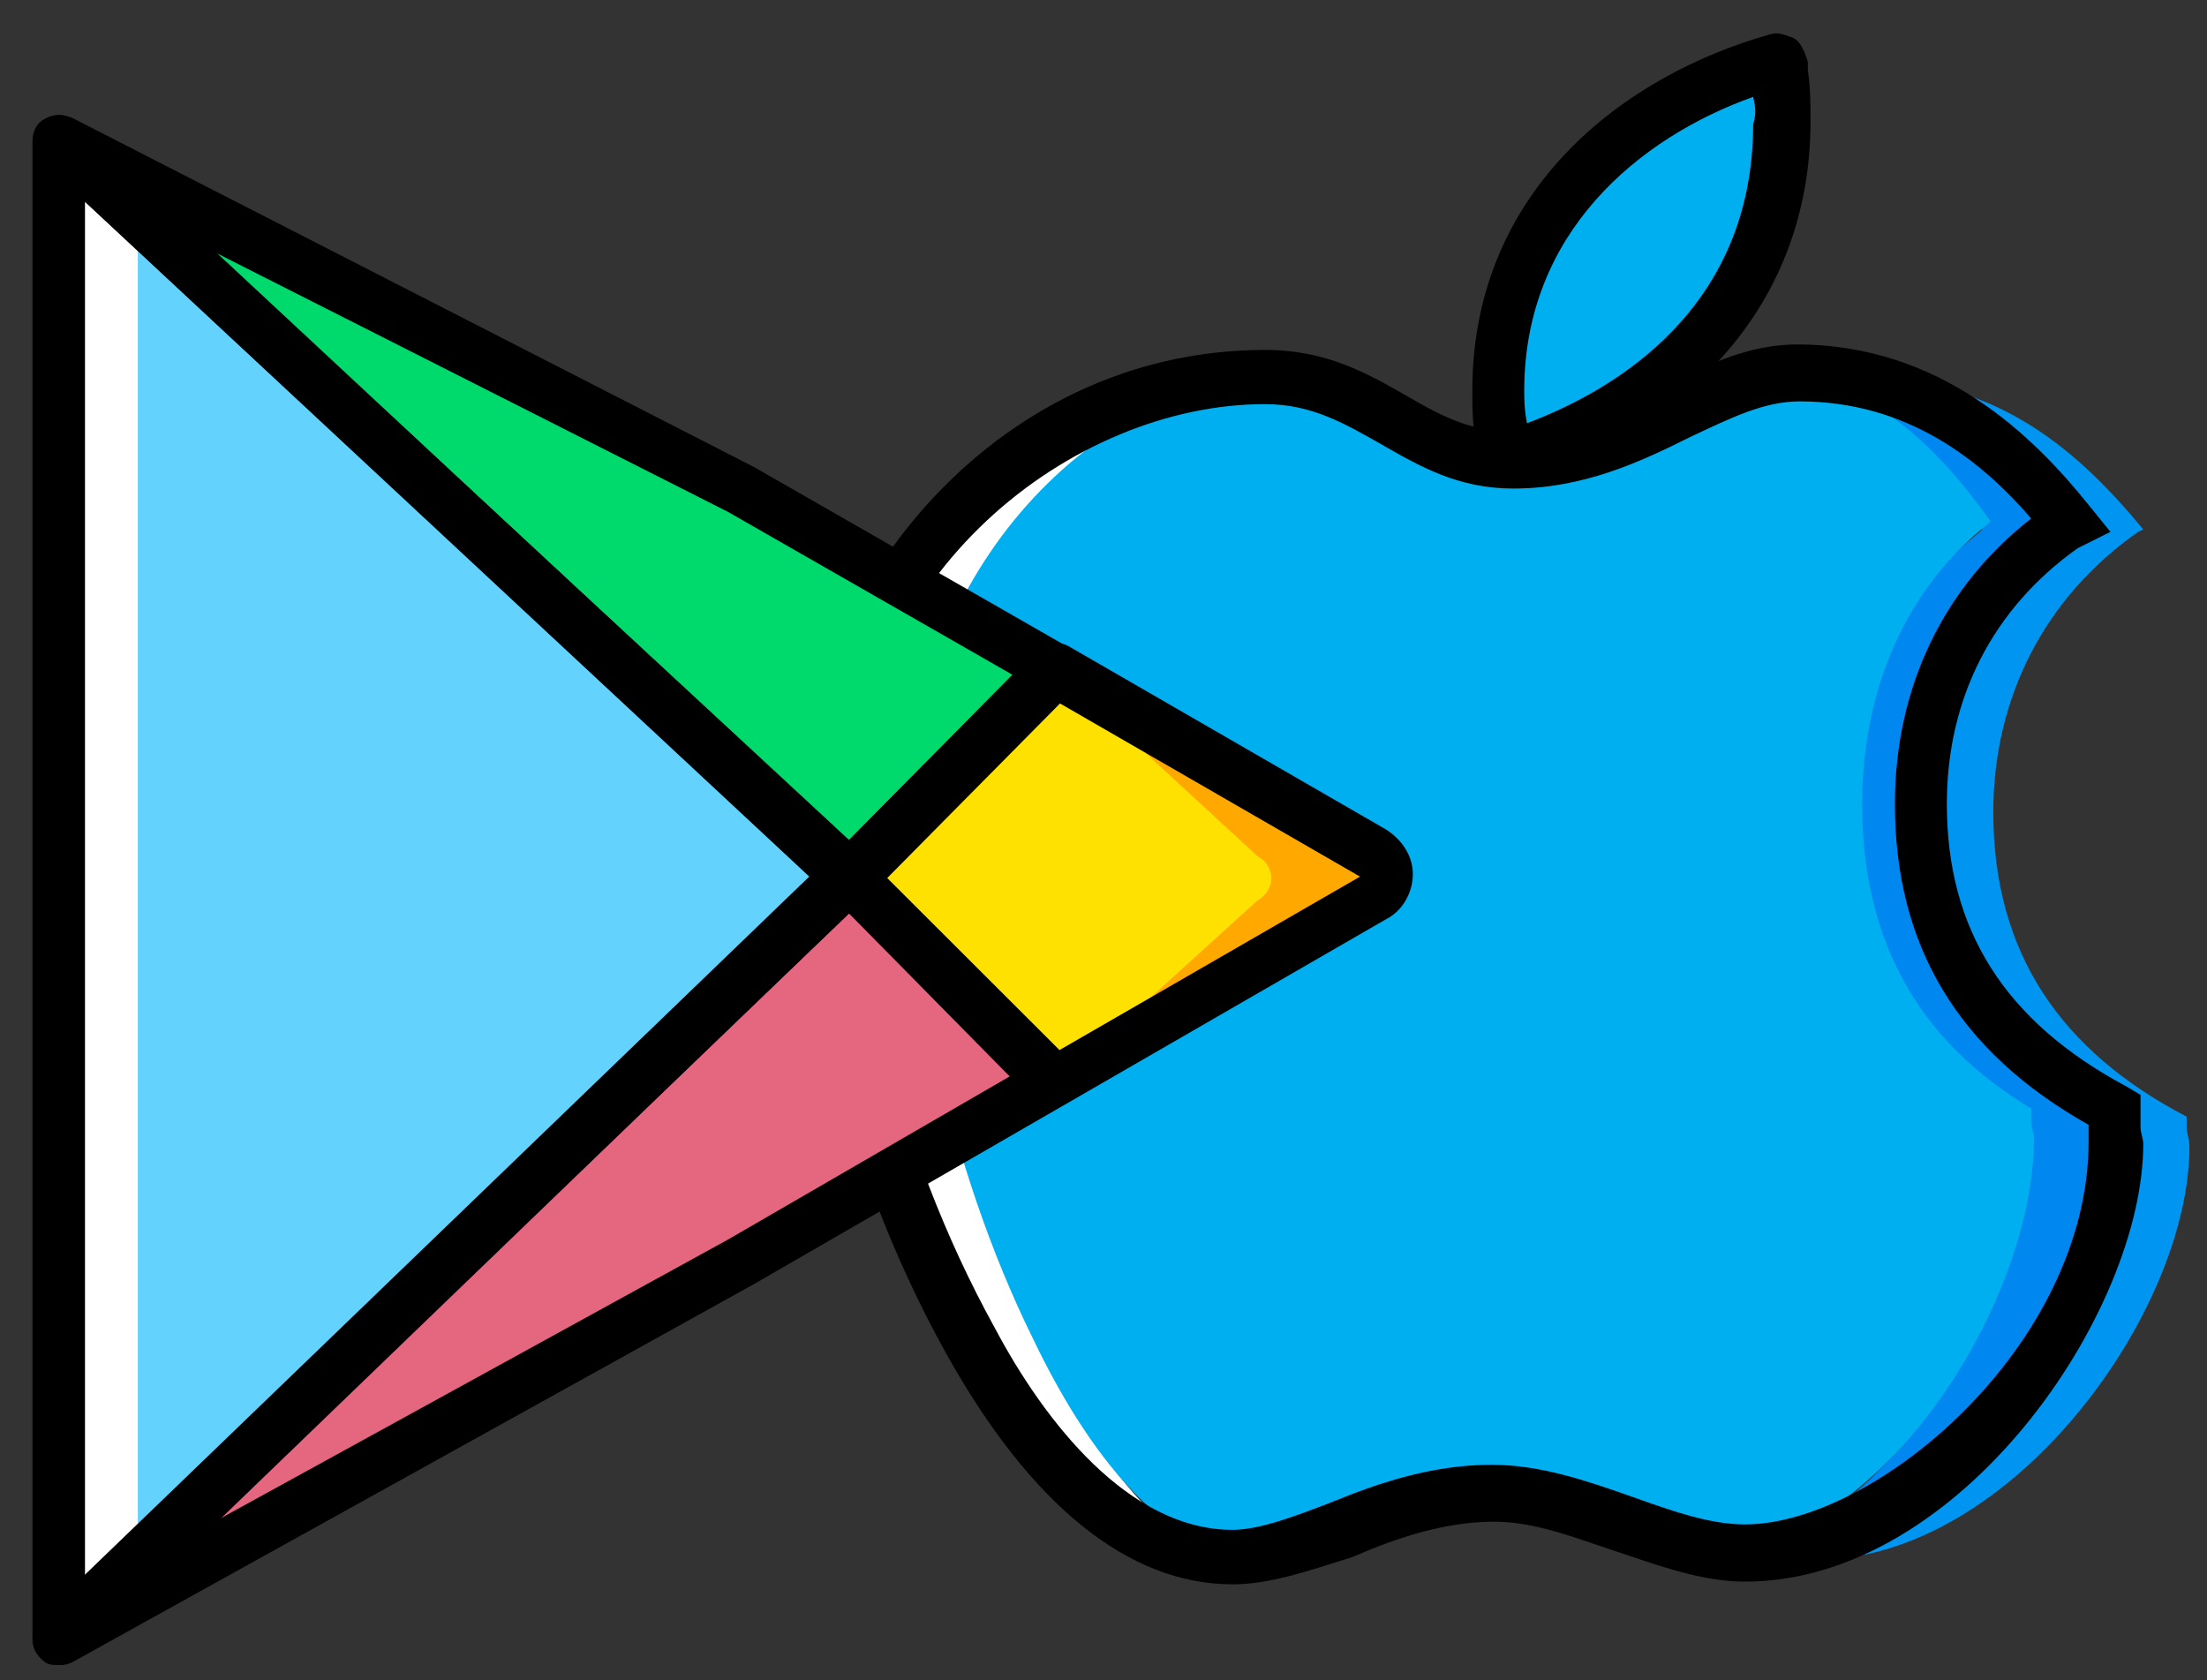 <svg width="67" height="51" viewBox="0 0 67 51" fill="none" xmlns="http://www.w3.org/2000/svg">
<rect x="0" y="0" width="67" height="51" fill="#333333" stroke="none"/>
<path d="M66.382 34.23V33.899C62.576 31.914 60.512 28.946 60.512 24.654C60.512 21.181 62.079 18.13 64.899 16.154L65.065 16.072C63.157 13.756 60.678 11.523 56.779 11.523C56.614 11.523 56.457 11.523 56.208 11.523C59.185 11.854 61.175 13.922 62.659 16.072L62.576 16.154C60.097 18.13 58.77 21.098 58.77 24.654C58.77 28.946 60.595 31.914 63.903 33.899V34.23C63.903 34.395 63.986 34.643 63.986 34.891C63.986 39.679 59.6 46.773 54.632 47.269C54.798 47.269 54.964 47.352 55.213 47.352C61.093 47.269 66.466 39.835 66.466 34.809C66.466 34.56 66.382 34.395 66.382 34.23Z" fill="#0095F0"/>
<path d="M63.903 34.23V33.899C60.097 31.914 58.024 28.946 58.024 24.654C58.024 21.181 59.6 18.13 62.41 16.154L62.576 16.072C60.678 13.756 58.19 11.523 54.3 11.523C54.135 11.523 53.969 11.523 53.72 11.523C56.697 11.854 58.687 13.922 60.18 16.072L60.097 16.154C57.609 18.13 56.291 21.098 56.291 24.654C56.291 28.946 58.107 31.914 61.415 33.899V34.23C61.415 34.395 61.498 34.643 61.498 34.891C61.498 39.679 57.111 46.773 52.144 47.269C52.31 47.269 52.476 47.352 52.724 47.352C58.604 47.269 63.986 39.835 63.986 34.809C63.986 34.56 63.903 34.395 63.903 34.23Z" fill="#0087F0"/>
<path d="M31.703 40.993C29.049 35.544 27.897 29.277 27.897 25.233C27.897 17.717 33.435 11.937 39.232 11.771C39.066 11.771 38.901 11.771 38.818 11.771C32.035 11.771 25.325 17.634 25.325 25.316C25.325 29.36 26.652 35.627 29.712 41.076C31.869 45.036 34.597 47.683 37.666 47.683C37.739 47.683 37.905 47.683 38.071 47.683C35.592 47.187 33.435 44.705 31.703 40.993Z" fill="white"/>
<path d="M61.664 33.982V33.651C58.355 31.666 56.531 28.698 56.531 24.407C56.531 20.933 57.858 17.882 60.346 15.907L60.429 15.824C58.77 13.508 56.614 11.284 53.222 11.284C50.826 11.284 48.918 13.839 45.61 13.839C43.038 13.839 41.969 11.367 39.149 11.367C33.352 11.45 27.565 17.303 27.565 24.985C27.565 29.029 28.717 35.296 31.371 40.662C33.27 44.623 35.675 47.269 38.32 47.269C40.228 47.269 42.458 45.284 45.195 45.284C47.591 45.284 49.748 47.021 51.895 47.021C57.028 47.021 61.747 39.596 61.747 34.561C61.747 34.395 61.664 34.23 61.664 33.982Z" fill="#00aff0"/>
<path d="M45.693 13.922C50.08 12.598 54.135 9.382 54.135 3.768C54.135 3.354 54.052 2.775 53.969 2.114V1.875C49.499 3.106 45.527 6.497 45.527 11.854C45.527 12.35 45.61 13.012 45.693 13.674V13.922Z" fill="#00aff0"/>
<path fill-rule="evenodd" clip-rule="evenodd" d="M37.417 48.096C34.265 48.096 31.288 45.698 28.717 41.076C25.408 35.13 24.247 28.698 24.247 24.985C24.247 18.213 30.044 10.623 38.403 10.623C40.311 10.623 41.555 11.367 42.707 12.019C43.702 12.598 44.614 13.095 45.859 13.095C47.674 13.095 49.167 12.433 50.577 11.689C51.895 11.036 53.139 10.457 54.549 10.457C58.936 10.457 61.747 13.26 63.406 15.328L64.069 16.145L63.074 16.642C60.512 18.461 59.102 21.181 59.102 24.407C59.102 28.202 60.844 31.004 64.567 32.989L64.982 33.237C64.982 33.32 64.982 34.147 64.982 34.23C64.982 34.395 65.065 34.56 65.065 34.726C65.065 39.835 59.517 48.014 52.973 48.014C51.655 48.014 50.328 47.517 49.084 47.104C47.84 46.69 46.605 46.194 45.361 46.194C43.868 46.194 42.375 46.69 41.057 47.269C39.73 47.683 38.569 48.096 37.417 48.096ZM38.403 12.268C32.532 12.268 25.906 17.469 25.906 24.985C25.906 28.532 27.067 34.643 30.21 40.331C31.703 43.143 34.265 46.442 37.417 46.442C38.237 46.442 39.315 46.029 40.394 45.615C41.804 45.036 43.453 44.467 45.278 44.467C46.771 44.467 48.172 44.953 49.582 45.45C50.743 45.863 51.895 46.277 52.973 46.277C56.945 46.277 63.406 40.828 63.406 34.643C63.406 34.557 63.406 34.475 63.406 34.395C63.406 34.309 63.406 34.227 63.406 34.147C59.434 31.914 57.526 28.698 57.526 24.407C57.526 20.859 59.019 17.799 61.664 15.741C60.097 13.922 57.858 12.185 54.632 12.185C53.554 12.185 52.559 12.681 51.324 13.26C49.831 14.004 48.089 14.831 45.941 14.831C44.283 14.831 43.121 14.17 41.969 13.508C40.808 12.847 39.813 12.268 38.403 12.268Z" fill="black"/>
<path fill-rule="evenodd" clip-rule="evenodd" d="M45.693 14.749C45.527 14.749 45.361 14.666 45.195 14.583C44.946 14.418 44.863 14.17 44.863 13.922V13.756C44.697 13.012 44.697 12.433 44.697 11.854C44.697 5.752 49.333 2.279 53.72 1.048C53.969 0.965 54.135 1.048 54.383 1.13C54.632 1.213 54.715 1.461 54.798 1.626L54.881 1.875V2.114C54.964 2.692 54.964 3.189 54.964 3.685C54.964 8.886 51.655 12.929 45.941 14.666C45.859 14.749 45.776 14.749 45.693 14.749ZM53.222 2.941C49.748 4.181 46.273 7.066 46.273 11.854C46.273 12.102 46.273 12.433 46.356 12.847C49.001 11.854 53.222 9.382 53.222 3.768C53.305 3.519 53.305 3.271 53.222 2.941Z" fill="black"/>
<path d="M32.016 20.317L25.777 26.621L32.016 32.925L41.693 27.338C42.246 27.016 42.246 26.299 41.693 25.987L32.016 20.317Z" fill="#FFA800"/>
<path d="M32.016 20.317L25.777 26.621L32.016 32.925L38.172 27.338C38.735 27.016 38.735 26.299 38.172 25.987L32.016 20.317Z" fill="#FFE100"/>
<path d="M1.779 49.75L22.496 38.346L32.016 32.925L25.777 26.621L1.779 49.75Z" fill="#E4667F"/>
<path d="M32.016 20.317L22.496 14.896L1.779 4.291L25.777 26.621L32.016 20.317Z" fill="#00DA6C"/>
<path d="M1.779 4.291V26.621V49.75L25.777 26.621L1.779 4.291Z" fill="white"/>
<path d="M4.184 5.89V26.621V47.352L25.777 26.621L4.184 5.89Z" fill="#63D3FD"/>
<path fill-rule="evenodd" clip-rule="evenodd" d="M1.779 50.541C1.705 50.541 1.539 50.541 1.465 50.467C1.146 50.308 0.986 50.069 0.986 49.75V4.291C0.986 3.97 1.143 3.657 1.465 3.575C1.779 3.418 2.101 3.492 2.341 3.731L26.33 26.061C26.496 26.226 26.579 26.382 26.579 26.621C26.579 26.86 26.496 27.016 26.33 27.182L2.341 50.302C2.184 50.467 2.018 50.541 1.779 50.541ZM2.58 6.129V47.83L24.579 26.621L2.58 6.129Z" fill="black"/>
<path fill-rule="evenodd" clip-rule="evenodd" d="M25.777 27.42C25.611 27.42 25.371 27.338 25.215 27.181L1.225 4.852C0.986 4.613 0.903 4.135 1.143 3.813C1.382 3.492 1.778 3.418 2.184 3.574L22.892 14.179L32.495 19.683C32.735 19.839 32.892 20.005 32.892 20.244C32.892 20.483 32.809 20.721 32.652 20.878L26.413 27.181C26.173 27.338 26.016 27.42 25.777 27.42ZM6.497 7.645L25.777 25.5L30.735 20.483L22.1 15.539L6.497 7.645Z" fill="black"/>
<path fill-rule="evenodd" clip-rule="evenodd" d="M42.891 26.538C42.891 27.099 42.569 27.659 42.089 27.898L22.892 38.98L2.184 50.467C2.018 50.541 1.945 50.541 1.779 50.541C1.622 50.541 1.465 50.541 1.382 50.467C1.143 50.302 0.986 50.063 0.986 49.75C0.986 49.511 1.06 49.272 1.226 49.107L25.215 25.987C25.298 25.904 25.372 25.822 25.454 25.822L31.454 19.766C31.694 19.527 32.09 19.444 32.413 19.601L42.089 25.188C42.569 25.5 42.891 25.987 42.891 26.538ZM30.652 32.677L25.777 27.733L6.58 46.157L22.1 37.63L30.652 32.677ZM41.288 26.612L32.164 21.346L26.892 26.612L32.164 31.877L41.288 26.612Z" fill="black"/>
</svg>
